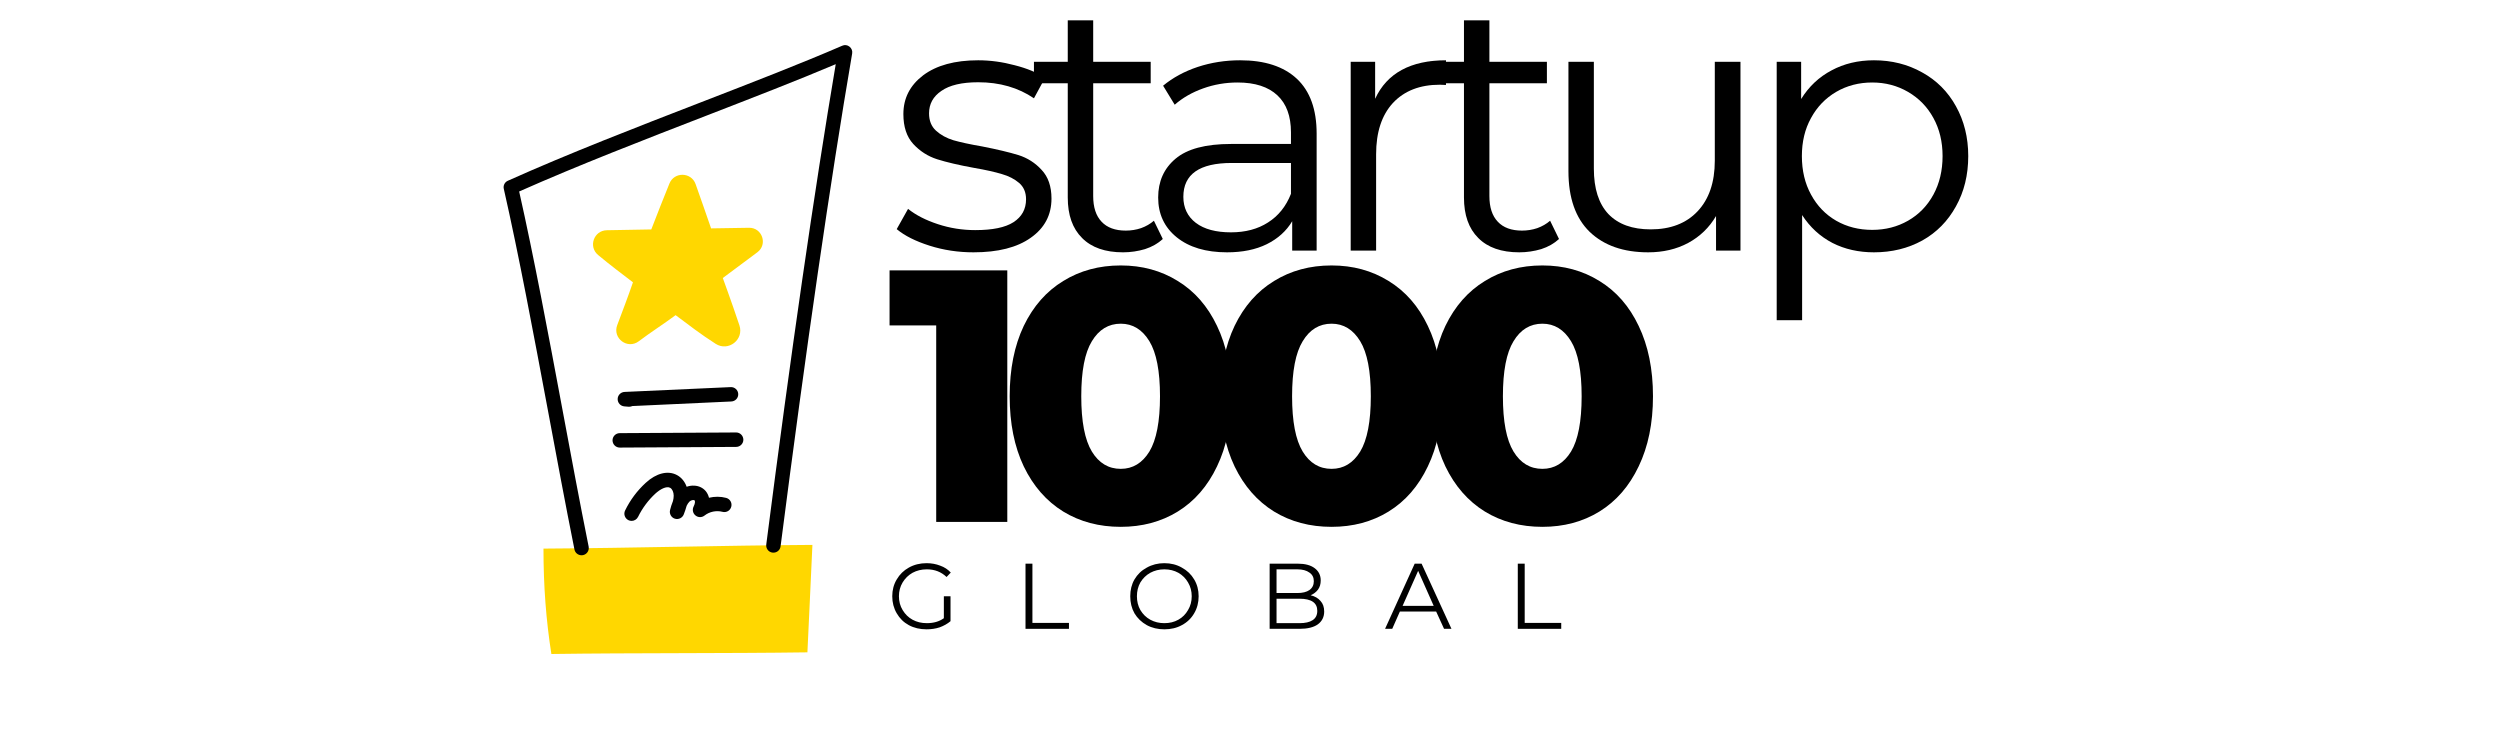 <svg xmlns="http://www.w3.org/2000/svg" xmlns:xlink="http://www.w3.org/1999/xlink" width="211" zoomAndPan="magnify" viewBox="0 0 158.25 46.5" height="62" preserveAspectRatio="xMidYMid meet" version="1.0"><defs><g/><clipPath id="e8e7138ef2"><path d="M 34 34 L 52 34 L 52 41.414 L 34 41.414 Z M 34 34 " clip-rule="nonzero"/></clipPath><clipPath id="fc910583d3"><path d="M 31.84 2.828 L 54 2.828 L 54 36 L 31.84 36 Z M 31.84 2.828 " clip-rule="nonzero"/></clipPath></defs><g clip-path="url(#e8e7138ef2)"><path fill="#ffd700" d="M 51.109 41.293 C 51.203 39.09 51.336 36.695 51.426 34.492 C 45.539 34.531 40.285 34.688 34.402 34.727 C 34.402 37.102 34.566 39.25 34.902 41.398 C 40.062 41.324 45.949 41.367 51.109 41.293 Z M 51.109 41.293 " fill-opacity="1" fill-rule="nonzero"/></g><g clip-path="url(#fc910583d3)"><path fill="#000000" d="M 36.812 35.148 C 36.598 35.148 36.406 35 36.363 34.781 C 35.793 31.938 35.227 28.898 34.68 25.961 C 33.777 21.145 32.848 16.164 31.891 11.957 C 31.84 11.746 31.949 11.527 32.148 11.441 C 36.055 9.691 40.301 8.051 44.406 6.461 C 47.656 5.203 50.723 4.016 53.312 2.895 C 53.465 2.824 53.645 2.848 53.773 2.953 C 53.906 3.055 53.973 3.223 53.941 3.391 C 52.551 11.523 51.027 22.02 49.41 34.586 C 49.379 34.836 49.148 35.012 48.898 34.98 C 48.648 34.949 48.473 34.719 48.504 34.469 C 50.066 22.312 51.547 12.09 52.902 4.062 C 50.469 5.094 47.676 6.172 44.738 7.312 C 40.762 8.852 36.652 10.441 32.863 12.121 C 33.797 16.266 34.703 21.105 35.578 25.793 C 36.125 28.727 36.691 31.762 37.262 34.602 C 37.309 34.852 37.148 35.09 36.902 35.141 C 36.871 35.148 36.84 35.148 36.812 35.148 Z M 36.812 35.148 " fill-opacity="1" fill-rule="nonzero"/></g><path fill="#ffd700" d="M 45.754 17.598 C 46.449 17.074 47.199 16.523 47.941 15.969 C 48.613 15.469 48.246 14.402 47.41 14.418 C 46.609 14.43 45.812 14.445 45.012 14.457 C 44.684 13.5 44.332 12.504 44.031 11.652 C 43.758 10.887 42.68 10.863 42.375 11.617 C 42.016 12.508 41.594 13.559 41.227 14.523 C 40.289 14.539 39.348 14.559 38.41 14.574 C 37.59 14.59 37.227 15.613 37.859 16.141 C 38.684 16.828 39.367 17.332 40.066 17.871 C 39.758 18.773 39.41 19.676 39.07 20.582 C 38.758 21.414 39.723 22.137 40.434 21.602 C 41.16 21.051 42.027 20.5 42.766 19.949 C 43.602 20.574 44.336 21.145 45.305 21.766 C 46.105 22.277 47.109 21.496 46.805 20.594 C 46.266 18.98 45.762 17.633 45.754 17.598 Z M 45.754 17.598 " fill-opacity="1" fill-rule="nonzero"/><path fill="#000000" d="M 39.832 25.746 C 39.816 25.746 39.805 25.746 39.789 25.746 L 39.516 25.723 C 39.277 25.703 39.094 25.5 39.098 25.258 C 39.102 25.016 39.293 24.82 39.535 24.809 L 46.254 24.504 C 46.504 24.492 46.719 24.688 46.73 24.938 C 46.742 25.191 46.547 25.402 46.293 25.414 L 40.027 25.703 C 39.969 25.73 39.902 25.746 39.832 25.746 Z M 39.832 25.746 " fill-opacity="1" fill-rule="nonzero"/><path fill="#000000" d="M 39.23 28.332 C 38.98 28.332 38.777 28.129 38.773 27.875 C 38.773 27.625 38.977 27.418 39.23 27.418 L 46.594 27.375 L 46.598 27.375 C 46.848 27.375 47.051 27.578 47.055 27.832 C 47.055 28.082 46.852 28.289 46.598 28.289 L 39.234 28.332 Z M 39.23 28.332 " fill-opacity="1" fill-rule="nonzero"/><path fill="#000000" d="M 39.98 32.973 C 39.91 32.973 39.844 32.957 39.777 32.926 C 39.551 32.812 39.457 32.539 39.57 32.312 C 39.891 31.652 40.328 31.066 40.871 30.566 C 41.543 29.945 42.289 29.762 42.863 30.078 C 43.141 30.23 43.352 30.492 43.465 30.812 C 43.621 30.758 43.789 30.73 43.949 30.742 C 44.234 30.754 44.488 30.875 44.664 31.078 C 44.77 31.203 44.84 31.348 44.879 31.508 C 45.234 31.422 45.613 31.422 45.965 31.516 C 46.211 31.582 46.355 31.832 46.289 32.074 C 46.227 32.32 45.977 32.465 45.73 32.398 C 45.344 32.297 44.91 32.387 44.598 32.633 C 44.426 32.77 44.188 32.766 44.02 32.625 C 43.855 32.488 43.809 32.254 43.906 32.062 C 44.004 31.875 44.008 31.719 43.969 31.676 C 43.953 31.656 43.914 31.652 43.902 31.652 C 43.816 31.648 43.711 31.688 43.645 31.75 C 43.574 31.82 43.516 31.91 43.465 32.016 C 43.414 32.207 43.348 32.387 43.285 32.555 C 43.199 32.785 42.949 32.906 42.715 32.832 C 42.484 32.758 42.352 32.512 42.418 32.273 C 42.461 32.109 42.516 31.914 42.598 31.719 C 42.629 31.602 42.645 31.488 42.645 31.375 C 42.645 31.156 42.555 30.953 42.422 30.879 C 42.188 30.75 41.785 30.969 41.488 31.242 C 41.039 31.656 40.66 32.164 40.391 32.715 C 40.309 32.879 40.148 32.973 39.98 32.973 Z M 39.98 32.973 " fill-opacity="1" fill-rule="nonzero"/><g fill="#000000" fill-opacity="1"><g transform="translate(56.168, 33.037)"><g><path d="M 7.594 -15.922 L 7.594 0 L 3.094 0 L 3.094 -12.438 L 0.141 -12.438 L 0.141 -15.922 Z M 7.594 -15.922 "/></g></g></g><g fill="#000000" fill-opacity="1"><g transform="translate(63.147, 33.037)"><g><path d="M 7.797 0.312 C 6.43 0.312 5.219 -0.008 4.156 -0.656 C 3.094 -1.312 2.258 -2.266 1.656 -3.516 C 1.062 -4.766 0.766 -6.242 0.766 -7.953 C 0.766 -9.672 1.062 -11.156 1.656 -12.406 C 2.258 -13.656 3.094 -14.602 4.156 -15.25 C 5.219 -15.906 6.43 -16.234 7.797 -16.234 C 9.148 -16.234 10.352 -15.906 11.406 -15.25 C 12.469 -14.602 13.297 -13.656 13.891 -12.406 C 14.492 -11.156 14.797 -9.672 14.797 -7.953 C 14.797 -6.242 14.492 -4.766 13.891 -3.516 C 13.297 -2.266 12.469 -1.312 11.406 -0.656 C 10.352 -0.008 9.148 0.312 7.797 0.312 Z M 7.797 -3.359 C 8.555 -3.359 9.16 -3.723 9.609 -4.453 C 10.055 -5.191 10.281 -6.359 10.281 -7.953 C 10.281 -9.547 10.055 -10.707 9.609 -11.438 C 9.16 -12.176 8.555 -12.547 7.797 -12.547 C 7.023 -12.547 6.414 -12.176 5.969 -11.438 C 5.52 -10.707 5.297 -9.547 5.297 -7.953 C 5.297 -6.359 5.52 -5.191 5.969 -4.453 C 6.414 -3.723 7.023 -3.359 7.797 -3.359 Z M 7.797 -3.359 "/></g></g></g><g fill="#000000" fill-opacity="1"><g transform="translate(76.492, 33.037)"><g><path d="M 7.797 0.312 C 6.43 0.312 5.219 -0.008 4.156 -0.656 C 3.094 -1.312 2.258 -2.266 1.656 -3.516 C 1.062 -4.766 0.766 -6.242 0.766 -7.953 C 0.766 -9.672 1.062 -11.156 1.656 -12.406 C 2.258 -13.656 3.094 -14.602 4.156 -15.25 C 5.219 -15.906 6.43 -16.234 7.797 -16.234 C 9.148 -16.234 10.352 -15.906 11.406 -15.25 C 12.469 -14.602 13.297 -13.656 13.891 -12.406 C 14.492 -11.156 14.797 -9.672 14.797 -7.953 C 14.797 -6.242 14.492 -4.766 13.891 -3.516 C 13.297 -2.266 12.469 -1.312 11.406 -0.656 C 10.352 -0.008 9.148 0.312 7.797 0.312 Z M 7.797 -3.359 C 8.555 -3.359 9.16 -3.723 9.609 -4.453 C 10.055 -5.191 10.281 -6.359 10.281 -7.953 C 10.281 -9.547 10.055 -10.707 9.609 -11.438 C 9.16 -12.176 8.555 -12.547 7.797 -12.547 C 7.023 -12.547 6.414 -12.176 5.969 -11.438 C 5.52 -10.707 5.297 -9.547 5.297 -7.953 C 5.297 -6.359 5.52 -5.191 5.969 -4.453 C 6.414 -3.723 7.023 -3.359 7.797 -3.359 Z M 7.797 -3.359 "/></g></g></g><g fill="#000000" fill-opacity="1"><g transform="translate(89.837, 33.037)"><g><path d="M 7.797 0.312 C 6.43 0.312 5.219 -0.008 4.156 -0.656 C 3.094 -1.312 2.258 -2.266 1.656 -3.516 C 1.062 -4.766 0.766 -6.242 0.766 -7.953 C 0.766 -9.672 1.062 -11.156 1.656 -12.406 C 2.258 -13.656 3.094 -14.602 4.156 -15.25 C 5.219 -15.906 6.43 -16.234 7.797 -16.234 C 9.148 -16.234 10.352 -15.906 11.406 -15.25 C 12.469 -14.602 13.297 -13.656 13.891 -12.406 C 14.492 -11.156 14.797 -9.672 14.797 -7.953 C 14.797 -6.242 14.492 -4.766 13.891 -3.516 C 13.297 -2.266 12.469 -1.312 11.406 -0.656 C 10.352 -0.008 9.148 0.312 7.797 0.312 Z M 7.797 -3.359 C 8.555 -3.359 9.16 -3.723 9.609 -4.453 C 10.055 -5.191 10.281 -6.359 10.281 -7.953 C 10.281 -9.547 10.055 -10.707 9.609 -11.438 C 9.16 -12.176 8.555 -12.547 7.797 -12.547 C 7.023 -12.547 6.414 -12.176 5.969 -11.438 C 5.52 -10.707 5.297 -9.547 5.297 -7.953 C 5.297 -6.359 5.52 -5.191 5.969 -4.453 C 6.414 -3.723 7.023 -3.359 7.797 -3.359 Z M 7.797 -3.359 "/></g></g></g><g fill="#000000" fill-opacity="1"><g transform="translate(56.168, 15.863)"><g><path d="M 5.453 0.109 C 4.484 0.109 3.555 -0.031 2.672 -0.312 C 1.785 -0.594 1.094 -0.941 0.594 -1.359 L 1.312 -2.641 C 1.812 -2.242 2.441 -1.922 3.203 -1.672 C 3.961 -1.422 4.75 -1.297 5.562 -1.297 C 6.656 -1.297 7.461 -1.461 7.984 -1.797 C 8.516 -2.141 8.781 -2.625 8.781 -3.25 C 8.781 -3.688 8.633 -4.031 8.344 -4.281 C 8.051 -4.531 7.688 -4.719 7.25 -4.844 C 6.812 -4.977 6.227 -5.109 5.5 -5.234 C 4.531 -5.41 3.75 -5.594 3.156 -5.781 C 2.57 -5.969 2.066 -6.289 1.641 -6.75 C 1.223 -7.207 1.016 -7.836 1.016 -8.641 C 1.016 -9.641 1.43 -10.457 2.266 -11.094 C 3.109 -11.727 4.27 -12.047 5.75 -12.047 C 6.52 -12.047 7.289 -11.941 8.062 -11.734 C 8.844 -11.535 9.484 -11.27 9.984 -10.938 L 9.281 -9.641 C 8.289 -10.316 7.113 -10.656 5.75 -10.656 C 4.719 -10.656 3.941 -10.473 3.422 -10.109 C 2.898 -9.754 2.641 -9.281 2.641 -8.688 C 2.641 -8.227 2.785 -7.863 3.078 -7.594 C 3.379 -7.32 3.75 -7.117 4.188 -6.984 C 4.625 -6.859 5.227 -6.727 6 -6.594 C 6.957 -6.406 7.723 -6.223 8.297 -6.047 C 8.867 -5.867 9.359 -5.555 9.766 -5.109 C 10.18 -4.672 10.391 -4.066 10.391 -3.297 C 10.391 -2.254 9.953 -1.426 9.078 -0.812 C 8.211 -0.195 7.004 0.109 5.453 0.109 Z M 5.453 0.109 "/></g></g></g><g fill="#000000" fill-opacity="1"><g transform="translate(65.058, 15.863)"><g><path d="M 8.547 -0.734 C 8.242 -0.453 7.867 -0.238 7.422 -0.094 C 6.973 0.039 6.508 0.109 6.031 0.109 C 4.906 0.109 4.039 -0.191 3.438 -0.797 C 2.832 -1.398 2.531 -2.254 2.531 -3.359 L 2.531 -10.594 L 0.391 -10.594 L 0.391 -11.953 L 2.531 -11.953 L 2.531 -14.578 L 4.141 -14.578 L 4.141 -11.953 L 7.781 -11.953 L 7.781 -10.594 L 4.141 -10.594 L 4.141 -3.453 C 4.141 -2.742 4.316 -2.203 4.672 -1.828 C 5.023 -1.453 5.535 -1.266 6.203 -1.266 C 6.535 -1.266 6.859 -1.316 7.172 -1.422 C 7.484 -1.535 7.754 -1.691 7.984 -1.891 Z M 8.547 -0.734 "/></g></g></g><g fill="#000000" fill-opacity="1"><g transform="translate(72.062, 15.863)"><g><path d="M 6.438 -12.047 C 8 -12.047 9.195 -11.656 10.031 -10.875 C 10.863 -10.094 11.281 -8.938 11.281 -7.406 L 11.281 0 L 9.734 0 L 9.734 -1.859 C 9.367 -1.242 8.832 -0.758 8.125 -0.406 C 7.426 -0.062 6.586 0.109 5.609 0.109 C 4.273 0.109 3.211 -0.207 2.422 -0.844 C 1.641 -1.477 1.25 -2.316 1.25 -3.359 C 1.25 -4.379 1.613 -5.195 2.344 -5.812 C 3.082 -6.438 4.254 -6.75 5.859 -6.75 L 9.656 -6.75 L 9.656 -7.484 C 9.656 -8.516 9.367 -9.297 8.797 -9.828 C 8.223 -10.367 7.383 -10.641 6.281 -10.641 C 5.52 -10.641 4.789 -10.516 4.094 -10.266 C 3.395 -10.016 2.797 -9.672 2.297 -9.234 L 1.562 -10.438 C 2.176 -10.945 2.906 -11.344 3.75 -11.625 C 4.602 -11.906 5.5 -12.047 6.438 -12.047 Z M 5.859 -1.156 C 6.773 -1.156 7.555 -1.363 8.203 -1.781 C 8.859 -2.195 9.344 -2.801 9.656 -3.594 L 9.656 -5.547 L 5.906 -5.547 C 3.863 -5.547 2.844 -4.832 2.844 -3.406 C 2.844 -2.707 3.109 -2.156 3.641 -1.75 C 4.172 -1.352 4.91 -1.156 5.859 -1.156 Z M 5.859 -1.156 "/></g></g></g><g fill="#000000" fill-opacity="1"><g transform="translate(83.249, 15.863)"><g><path d="M 3.797 -9.609 C 4.172 -10.422 4.734 -11.031 5.484 -11.438 C 6.234 -11.844 7.164 -12.047 8.281 -12.047 L 8.281 -10.484 L 7.891 -10.5 C 6.629 -10.5 5.641 -10.113 4.922 -9.344 C 4.211 -8.57 3.859 -7.488 3.859 -6.094 L 3.859 0 L 2.25 0 L 2.25 -11.953 L 3.797 -11.953 Z M 3.797 -9.609 "/></g></g></g><g fill="#000000" fill-opacity="1"><g transform="translate(90.138, 15.863)"><g><path d="M 8.547 -0.734 C 8.242 -0.453 7.867 -0.238 7.422 -0.094 C 6.973 0.039 6.508 0.109 6.031 0.109 C 4.906 0.109 4.039 -0.191 3.438 -0.797 C 2.832 -1.398 2.531 -2.254 2.531 -3.359 L 2.531 -10.594 L 0.391 -10.594 L 0.391 -11.953 L 2.531 -11.953 L 2.531 -14.578 L 4.141 -14.578 L 4.141 -11.953 L 7.781 -11.953 L 7.781 -10.594 L 4.141 -10.594 L 4.141 -3.453 C 4.141 -2.742 4.316 -2.203 4.672 -1.828 C 5.023 -1.453 5.535 -1.266 6.203 -1.266 C 6.535 -1.266 6.859 -1.316 7.172 -1.422 C 7.484 -1.535 7.754 -1.691 7.984 -1.891 Z M 8.547 -0.734 "/></g></g></g><g fill="#000000" fill-opacity="1"><g transform="translate(97.141, 15.863)"><g><path d="M 13.031 -11.953 L 13.031 0 L 11.484 0 L 11.484 -2.188 C 11.055 -1.457 10.469 -0.891 9.719 -0.484 C 8.977 -0.086 8.133 0.109 7.188 0.109 C 5.625 0.109 4.391 -0.32 3.484 -1.188 C 2.586 -2.062 2.141 -3.344 2.141 -5.031 L 2.141 -11.953 L 3.75 -11.953 L 3.75 -5.188 C 3.75 -3.926 4.055 -2.969 4.672 -2.312 C 5.297 -1.664 6.188 -1.344 7.344 -1.344 C 8.602 -1.344 9.594 -1.723 10.312 -2.484 C 11.039 -3.254 11.406 -4.32 11.406 -5.688 L 11.406 -11.953 Z M 13.031 -11.953 "/></g></g></g><g fill="#000000" fill-opacity="1"><g transform="translate(110.215, 15.863)"><g><path d="M 8.406 -12.047 C 9.531 -12.047 10.547 -11.789 11.453 -11.281 C 12.367 -10.781 13.082 -10.066 13.594 -9.141 C 14.113 -8.211 14.375 -7.16 14.375 -5.984 C 14.375 -4.785 14.113 -3.723 13.594 -2.797 C 13.082 -1.867 12.375 -1.148 11.469 -0.641 C 10.562 -0.141 9.539 0.109 8.406 0.109 C 7.438 0.109 6.562 -0.086 5.781 -0.484 C 5 -0.891 4.359 -1.477 3.859 -2.25 L 3.859 4.406 L 2.25 4.406 L 2.25 -11.953 L 3.797 -11.953 L 3.797 -9.594 C 4.285 -10.383 4.926 -10.988 5.719 -11.406 C 6.508 -11.832 7.406 -12.047 8.406 -12.047 Z M 8.297 -1.312 C 9.129 -1.312 9.883 -1.504 10.562 -1.891 C 11.25 -2.285 11.785 -2.836 12.172 -3.547 C 12.555 -4.254 12.75 -5.066 12.75 -5.984 C 12.75 -6.891 12.555 -7.691 12.172 -8.391 C 11.785 -9.098 11.25 -9.648 10.562 -10.047 C 9.883 -10.441 9.129 -10.641 8.297 -10.641 C 7.453 -10.641 6.691 -10.441 6.016 -10.047 C 5.336 -9.648 4.805 -9.098 4.422 -8.391 C 4.035 -7.691 3.844 -6.891 3.844 -5.984 C 3.844 -5.066 4.035 -4.254 4.422 -3.547 C 4.805 -2.836 5.336 -2.285 6.016 -1.891 C 6.691 -1.504 7.453 -1.312 8.297 -1.312 Z M 8.297 -1.312 "/></g></g></g><g fill="#000000" fill-opacity="1"><g transform="translate(56.168, 39.805)"><g><path d="M 3.578 -2.062 L 4 -2.062 L 4 -0.484 C 3.801 -0.316 3.57 -0.188 3.312 -0.094 C 3.051 -0.008 2.773 0.031 2.484 0.031 C 2.066 0.031 1.691 -0.055 1.359 -0.234 C 1.035 -0.41 0.781 -0.66 0.594 -0.984 C 0.406 -1.305 0.312 -1.664 0.312 -2.062 C 0.312 -2.457 0.406 -2.812 0.594 -3.125 C 0.781 -3.445 1.035 -3.695 1.359 -3.875 C 1.691 -4.062 2.066 -4.156 2.484 -4.156 C 2.797 -4.156 3.082 -4.102 3.344 -4 C 3.613 -3.906 3.836 -3.758 4.016 -3.562 L 3.75 -3.281 C 3.414 -3.602 3 -3.766 2.5 -3.766 C 2.164 -3.766 1.863 -3.691 1.594 -3.547 C 1.332 -3.398 1.125 -3.195 0.969 -2.938 C 0.812 -2.676 0.734 -2.383 0.734 -2.062 C 0.734 -1.738 0.812 -1.445 0.969 -1.188 C 1.125 -0.926 1.332 -0.723 1.594 -0.578 C 1.863 -0.43 2.164 -0.359 2.5 -0.359 C 2.926 -0.359 3.285 -0.461 3.578 -0.672 Z M 3.578 -2.062 "/></g></g></g><g fill="#000000" fill-opacity="1"><g transform="translate(64.243, 39.805)"><g><path d="M 0.672 -4.125 L 1.109 -4.125 L 1.109 -0.375 L 3.422 -0.375 L 3.422 0 L 0.672 0 Z M 0.672 -4.125 "/></g></g></g><g fill="#000000" fill-opacity="1"><g transform="translate(71.233, 39.805)"><g><path d="M 2.469 0.031 C 2.062 0.031 1.691 -0.055 1.359 -0.234 C 1.023 -0.422 0.766 -0.672 0.578 -0.984 C 0.398 -1.305 0.312 -1.664 0.312 -2.062 C 0.312 -2.457 0.398 -2.812 0.578 -3.125 C 0.766 -3.445 1.023 -3.695 1.359 -3.875 C 1.691 -4.062 2.062 -4.156 2.469 -4.156 C 2.883 -4.156 3.254 -4.062 3.578 -3.875 C 3.91 -3.695 4.172 -3.445 4.359 -3.125 C 4.547 -2.812 4.641 -2.457 4.641 -2.062 C 4.641 -1.664 4.547 -1.305 4.359 -0.984 C 4.172 -0.66 3.91 -0.41 3.578 -0.234 C 3.254 -0.055 2.883 0.031 2.469 0.031 Z M 2.469 -0.359 C 2.801 -0.359 3.098 -0.43 3.359 -0.578 C 3.617 -0.723 3.82 -0.926 3.969 -1.188 C 4.125 -1.445 4.203 -1.738 4.203 -2.062 C 4.203 -2.383 4.125 -2.676 3.969 -2.938 C 3.82 -3.195 3.617 -3.398 3.359 -3.547 C 3.098 -3.691 2.801 -3.766 2.469 -3.766 C 2.145 -3.766 1.848 -3.691 1.578 -3.547 C 1.316 -3.398 1.109 -3.195 0.953 -2.938 C 0.805 -2.676 0.734 -2.383 0.734 -2.062 C 0.734 -1.738 0.805 -1.445 0.953 -1.188 C 1.109 -0.926 1.316 -0.723 1.578 -0.578 C 1.848 -0.43 2.145 -0.359 2.469 -0.359 Z M 2.469 -0.359 "/></g></g></g><g fill="#000000" fill-opacity="1"><g transform="translate(79.696, 39.805)"><g><path d="M 3.266 -2.125 C 3.535 -2.062 3.742 -1.941 3.891 -1.766 C 4.047 -1.598 4.125 -1.375 4.125 -1.094 C 4.125 -0.75 3.988 -0.477 3.719 -0.281 C 3.457 -0.094 3.07 0 2.562 0 L 0.672 0 L 0.672 -4.125 L 2.453 -4.125 C 2.91 -4.125 3.266 -4.031 3.516 -3.844 C 3.773 -3.656 3.906 -3.395 3.906 -3.062 C 3.906 -2.832 3.848 -2.641 3.734 -2.484 C 3.617 -2.328 3.461 -2.207 3.266 -2.125 Z M 1.109 -3.766 L 1.109 -2.266 L 2.422 -2.266 C 2.754 -2.266 3.008 -2.328 3.188 -2.453 C 3.375 -2.586 3.469 -2.773 3.469 -3.016 C 3.469 -3.254 3.375 -3.438 3.188 -3.562 C 3.008 -3.695 2.754 -3.766 2.422 -3.766 Z M 2.562 -0.359 C 2.926 -0.359 3.203 -0.422 3.391 -0.547 C 3.586 -0.672 3.688 -0.867 3.688 -1.141 C 3.688 -1.648 3.312 -1.906 2.562 -1.906 L 1.109 -1.906 L 1.109 -0.359 Z M 2.562 -0.359 "/></g></g></g><g fill="#000000" fill-opacity="1"><g transform="translate(87.659, 39.805)"><g><path d="M 3.25 -1.094 L 0.953 -1.094 L 0.469 0 L 0.016 0 L 1.891 -4.125 L 2.328 -4.125 L 4.219 0 L 3.75 0 Z M 3.094 -1.453 L 2.109 -3.672 L 1.125 -1.453 Z M 3.094 -1.453 "/></g></g></g><g fill="#000000" fill-opacity="1"><g transform="translate(95.404, 39.805)"><g><path d="M 0.672 -4.125 L 1.109 -4.125 L 1.109 -0.375 L 3.422 -0.375 L 3.422 0 L 0.672 0 Z M 0.672 -4.125 "/></g></g></g></svg>